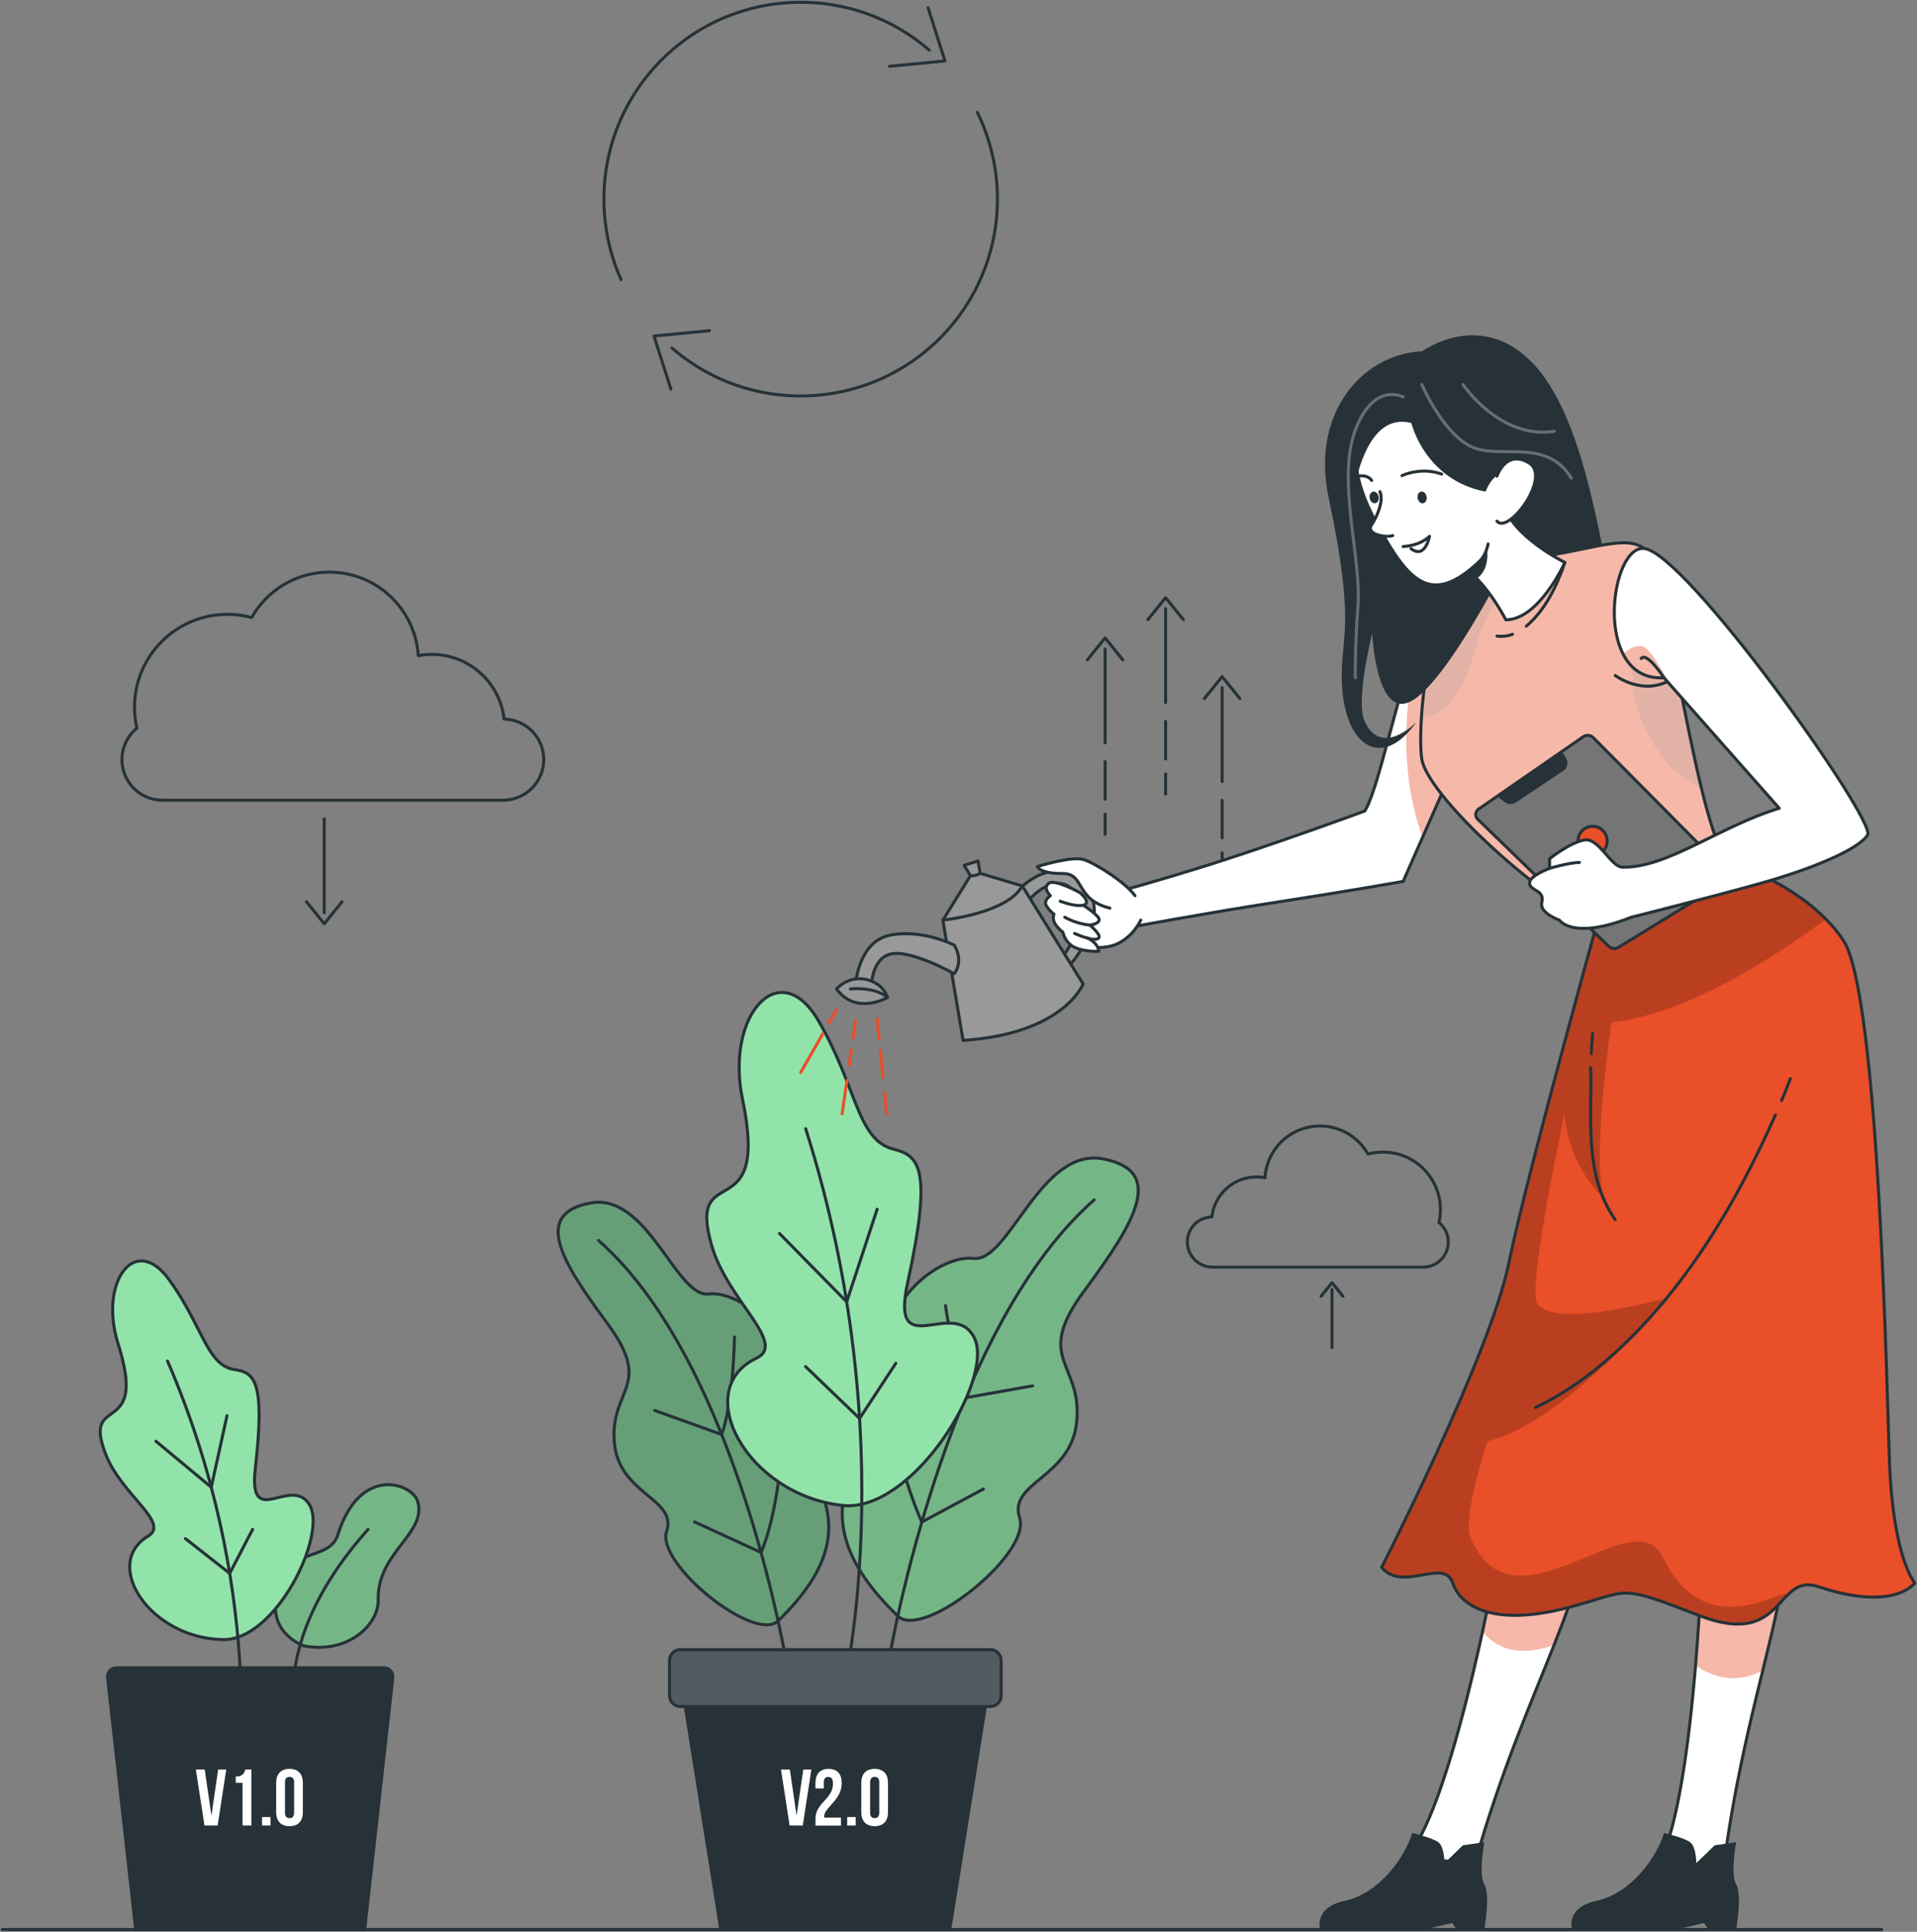 <?xml version="1.0" encoding="UTF-8"?>
<svg xmlns="http://www.w3.org/2000/svg" width="633" height="638" viewBox="0 0 633 638" fill="none">
  <rect x="0" y="0" width="633" height="638" fill="#808080" stroke="none"/>
  <g clip-path="url(#clip0_66_1971)">
    <path d="M0.747 637.252H621.345" stroke="#263238" stroke-linecap="round" stroke-linejoin="round"></path>
    <path d="M364.912 245.322V214.311" stroke="#263238" stroke-linecap="round" stroke-linejoin="round"></path>
    <path d="M364.912 263.938V251.527" stroke="#263238" stroke-linecap="round" stroke-linejoin="round"></path>
    <path d="M364.912 275.541V268.902" stroke="#263238" stroke-linecap="round" stroke-linejoin="round"></path>
    <path d="M359.055 217.93L364.912 210.678L370.754 217.93" stroke="#263238" stroke-linecap="round" stroke-linejoin="round"></path>
    <path d="M384.889 232.045V201.019" stroke="#263238" stroke-linecap="round" stroke-linejoin="round"></path>
    <path d="M384.889 250.645V238.235" stroke="#263238" stroke-linecap="round" stroke-linejoin="round"></path>
    <path d="M384.889 262.248V255.609" stroke="#263238" stroke-linecap="round" stroke-linejoin="round"></path>
    <path d="M379.032 204.637L384.889 197.385L390.746 204.637" stroke="#263238" stroke-linecap="round" stroke-linejoin="round"></path>
    <path d="M403.552 258.106V227.095" stroke="#263238" stroke-linecap="round" stroke-linejoin="round"></path>
    <path d="M403.552 276.722V264.312" stroke="#263238" stroke-linecap="round" stroke-linejoin="round"></path>
    <path d="M403.552 288.325V281.686" stroke="#263238" stroke-linecap="round" stroke-linejoin="round"></path>
    <path d="M397.694 230.714L403.552 223.462L409.409 230.714" stroke="#263238" stroke-linecap="round" stroke-linejoin="round"></path>
    <path d="M221.903 114.953C249.052 138.428 290.083 135.438 313.541 108.269C331.113 87.919 333.848 59.794 322.716 37.081" stroke="#263238" stroke-linecap="round" stroke-linejoin="round"></path>
    <path d="M306.862 16.567C279.713 -6.908 238.682 -3.918 215.224 23.251C198.19 42.973 195.097 70.037 205.078 92.36" stroke="#263238" stroke-linecap="round" stroke-linejoin="round"></path>
    <path d="M221.529 128.5L215.956 110.976L234.26 109.211" stroke="#263238" stroke-linecap="round" stroke-linejoin="round"></path>
    <path d="M306.459 2.602L312.032 20.141L293.728 21.905" stroke="#263238" stroke-linecap="round" stroke-linejoin="round"></path>
    <path d="M45.199 240.493C44.691 238.265 44.407 235.962 44.407 233.585C44.407 216.629 58.139 202.888 75.083 202.888C77.847 202.888 80.537 203.261 83.092 203.949C88.142 195.008 97.735 188.952 108.732 188.952C124.362 188.952 137.152 201.153 138.108 216.554C139.558 216.285 141.037 216.12 142.561 216.12C154.933 216.12 165.108 225.466 166.453 237.472C173.715 237.637 179.557 243.558 179.557 250.87C179.557 258.181 173.565 264.282 166.154 264.282H53.671C46.275 264.282 40.269 258.286 40.269 250.87C40.269 246.683 42.196 242.945 45.199 240.478V240.493Z" stroke="#263238" stroke-linecap="round" stroke-linejoin="round"></path>
    <path d="M107.059 270.442V301.468" stroke="#263238" stroke-linecap="round" stroke-linejoin="round"></path>
    <path d="M112.916 297.835L107.059 305.087L101.202 297.835" stroke="#263238" stroke-linecap="round" stroke-linejoin="round"></path>
    <path d="M475.138 403.757C475.452 402.382 475.632 400.961 475.632 399.481C475.632 388.999 467.13 380.491 456.655 380.491C454.937 380.491 453.278 380.716 451.71 381.149C448.587 375.617 442.655 371.879 435.856 371.879C426.189 371.879 418.284 379.43 417.687 388.954C416.79 388.79 415.879 388.685 414.937 388.685C407.287 388.685 400.997 394.457 400.16 401.903C395.662 402.008 392.061 405.671 392.061 410.187C392.061 414.702 395.767 418.485 400.354 418.485H469.939C474.511 418.485 478.231 414.777 478.231 410.187C478.231 407.6 477.036 405.282 475.183 403.757H475.138Z" stroke="#263238" stroke-linecap="round" stroke-linejoin="round"></path>
    <path d="M439.846 445.07V425.872" stroke="#263238" stroke-linecap="round" stroke-linejoin="round"></path>
    <path d="M436.215 428.115L439.846 423.629L443.462 428.115" stroke="#263238" stroke-linecap="round" stroke-linejoin="round"></path>
    <path d="M100.29 543.561C114.829 546.357 125.094 536.593 124.885 528.31C124.496 512.699 141.186 506.315 137.884 495.773C136.016 489.837 118.863 483.752 111.571 506.808C108.553 516.378 94.478 509.44 91.191 527.711C89.024 539.733 100.29 543.546 100.29 543.546V543.561Z" fill="#92E3A9"></path>
    <path opacity="0.2" d="M100.29 543.561C114.829 546.357 125.094 536.593 124.885 528.31C124.496 512.699 141.186 506.315 137.884 495.773C136.016 489.837 118.863 483.752 111.571 506.808C108.553 516.378 94.478 509.44 91.191 527.711C89.024 539.733 100.29 543.546 100.29 543.546V543.561Z" fill="black"></path>
    <path d="M100.29 543.561C114.829 546.357 125.094 536.593 124.885 528.31C124.496 512.699 141.186 506.315 137.884 495.773C136.016 489.837 118.863 483.752 111.571 506.808C108.553 516.378 94.478 509.44 91.191 527.711C89.024 539.733 100.29 543.546 100.29 543.546V543.561Z" stroke="#263238" stroke-linecap="round" stroke-linejoin="round"></path>
    <path d="M73.753 541.498C91.221 541.692 108.254 506.554 102.128 496.85C96.002 487.146 81.957 505.642 84.317 484.873C87.605 455.955 84.004 453.264 77.414 452.307C68.21 450.961 66.805 437.504 55.629 422.358C44.452 407.211 32.573 423.539 39.013 443.859C49.114 475.752 26.612 459.484 35.009 480.552C40.313 493.86 56.242 502.906 48.89 507.332C33.395 516.662 49.772 541.243 73.739 541.498H73.753Z" fill="#92E3A9" stroke="#263238" stroke-linecap="round" stroke-linejoin="round"></path>
    <path d="M78.445 588.911C78.445 588.911 87.814 524.661 55.315 449.481" stroke="#263238" stroke-linecap="round" stroke-linejoin="round"></path>
    <path d="M51.475 475.977L69.764 491.168L74.949 467.559" stroke="#263238" stroke-linecap="round" stroke-linejoin="round"></path>
    <path d="M61.232 508.154L75.845 519.623L83.421 505.089" stroke="#263238" stroke-linecap="round" stroke-linejoin="round"></path>
    <path d="M97.496 566.962C97.496 566.962 90.01 540.346 121.538 505.089" stroke="#263238" stroke-linecap="round" stroke-linejoin="round"></path>
    <path d="M120.402 637.252H44.811L35.517 554.043C35.323 552.323 36.667 550.813 38.401 550.813H126.827C128.56 550.813 129.905 552.323 129.711 554.043L120.417 637.252H120.402Z" fill="#263238" stroke="#263238" stroke-miterlimit="10"></path>
    <path d="M69.779 599.498H69.839L72.035 584.396H74.71L71.856 602.907H67.523L64.669 584.396H67.597L69.794 599.498H69.779Z" fill="white"></path>
    <path d="M77.847 586.729C80.089 586.729 80.597 585.652 81.045 584.396H83.002V602.907H80.089V588.792H77.847V586.729Z" fill="white"></path>
    <path d="M89.323 600.096V602.907H86.529V600.096H89.323Z" fill="white"></path>
    <path d="M91.191 588.837C91.191 585.876 92.745 584.187 95.599 584.187C98.452 584.187 100.006 585.876 100.006 588.837V598.466C100.006 601.427 98.452 603.116 95.599 603.116C92.745 603.116 91.191 601.427 91.191 598.466V588.837ZM94.104 598.645C94.104 599.961 94.687 600.47 95.613 600.47C96.54 600.47 97.123 599.961 97.123 598.645V588.657C97.123 587.341 96.54 586.833 95.613 586.833C94.687 586.833 94.104 587.341 94.104 588.657V598.645Z" fill="white"></path>
    <path d="M296.448 533.708C304.815 541.812 340.571 513.193 336.687 501.291C332.787 489.389 354.109 488.133 355.588 468.964C357.067 449.795 341.333 448.898 357.964 426.395C374.594 403.907 385.098 386.801 364.329 382.749C343.575 378.697 333.235 416.945 321.535 415.599C309.851 414.254 288.663 430.895 292.727 453.384C296.807 475.872 255.328 493.919 296.433 533.693L296.448 533.708Z" fill="#92E3A9"></path>
    <path opacity="0.2" d="M296.448 533.708C304.815 541.812 340.571 513.193 336.687 501.291C332.787 489.389 354.109 488.133 355.588 468.964C357.067 449.795 341.333 448.898 357.964 426.395C374.594 403.907 385.098 386.801 364.329 382.749C343.575 378.697 333.235 416.945 321.535 415.599C309.851 414.254 288.663 430.895 292.727 453.384C296.807 475.872 255.328 493.919 296.433 533.693L296.448 533.708Z" fill="black"></path>
    <path d="M296.448 533.708C304.815 541.812 340.571 513.193 336.687 501.291C332.787 489.389 354.109 488.133 355.588 468.964C357.067 449.795 341.333 448.898 357.964 426.395C374.594 403.907 385.098 386.801 364.329 382.749C343.575 378.697 333.235 416.945 321.535 415.599C309.851 414.254 288.663 430.895 292.727 453.384C296.807 475.872 255.328 493.919 296.433 533.693L296.448 533.708Z" stroke="#263238" stroke-linecap="round" stroke-linejoin="round"></path>
    <path d="M292.757 552.593C292.757 552.593 310.224 441.273 361.296 396.266" stroke="#263238" stroke-linecap="round" stroke-linejoin="round"></path>
    <path d="M312.197 431.18C312.197 431.18 314.841 449.795 319.13 461.563L340.975 457.69" stroke="#263238" stroke-linecap="round" stroke-linejoin="round"></path>
    <path d="M295.208 474.422C295.208 474.422 298.913 490.301 304.382 502.667L324.748 491.752" stroke="#263238" stroke-linecap="round" stroke-linejoin="round"></path>
    <path d="M256.912 535.323C249.261 542.724 216.568 516.572 220.125 505.687C223.681 494.802 204.196 493.665 202.837 476.141C201.477 458.617 215.866 457.795 200.655 437.22C185.444 416.661 175.852 401.021 194.828 397.328C213.804 393.62 223.262 428.593 233.946 427.352C244.629 426.111 264.009 441.332 260.274 461.907C256.553 482.466 294.461 498.959 256.897 535.338L256.912 535.323Z" fill="#92E3A9"></path>
    <path opacity="0.3" d="M256.912 535.323C249.261 542.724 216.568 516.572 220.125 505.687C223.681 494.802 204.196 493.665 202.837 476.141C201.477 458.617 215.866 457.795 200.655 437.22C185.444 416.661 175.852 401.021 194.828 397.328C213.804 393.62 223.262 428.593 233.946 427.352C244.629 426.111 264.009 441.332 260.274 461.907C256.553 482.466 294.461 498.959 256.897 535.338L256.912 535.323Z" fill="black"></path>
    <path d="M256.912 535.323C249.261 542.724 216.568 516.572 220.125 505.687C223.681 494.802 204.196 493.665 202.837 476.141C201.477 458.617 215.866 457.795 200.655 437.22C185.444 416.661 175.852 401.021 194.828 397.328C213.804 393.62 223.262 428.593 233.946 427.352C244.629 426.111 264.009 441.332 260.274 461.907C256.553 482.466 294.461 498.959 256.897 535.338L256.912 535.323Z" stroke="#263238" stroke-linecap="round" stroke-linejoin="round"></path>
    <path d="M260.303 552.592C260.303 552.592 244.33 450.812 197.637 409.678" stroke="#263238" stroke-linecap="round" stroke-linejoin="round"></path>
    <path d="M242.522 441.586C242.522 441.586 242.224 462.998 238.294 473.764L216.195 465.824" stroke="#263238" stroke-linecap="round" stroke-linejoin="round"></path>
    <path d="M258.047 481.135C258.047 481.135 256.299 501.411 251.293 512.715L229.359 502.637" stroke="#263238" stroke-linecap="round" stroke-linejoin="round"></path>
    <path d="M278.114 497.179C301.229 499.781 328.528 455.507 321.715 441.826C314.901 428.144 293.803 450.752 299.72 423.569C307.968 385.68 303.545 381.643 294.939 379.49C282.94 376.469 282.866 358.452 270.105 336.875C257.33 315.299 239.385 335.335 245.197 363.132C254.297 406.748 226.669 382.181 234.962 411.218C240.207 429.565 260.094 443.695 249.769 448.569C227.984 458.841 246.392 493.621 278.114 497.179Z" fill="#92E3A9" stroke="#263238" stroke-linecap="round" stroke-linejoin="round"></path>
    <path d="M277.965 560.637C277.965 560.637 299.003 476.755 266.041 372.761" stroke="#263238" stroke-linecap="round" stroke-linejoin="round"></path>
    <path d="M257.39 407.376L279.578 429.954L289.634 399.361" stroke="#263238" stroke-linecap="round" stroke-linejoin="round"></path>
    <path d="M265.996 451.321L283.837 468.471L295.805 450.229" stroke="#263238" stroke-linecap="round" stroke-linejoin="round"></path>
    <path d="M313.616 637.253H238.025L224.234 550.813H327.408L313.616 637.253Z" fill="#263238" stroke="#263238" stroke-miterlimit="10"></path>
    <path d="M262.993 599.498H263.053L265.249 584.396H267.924L265.07 602.907H260.737L257.883 584.396H260.811L263.008 599.498H262.993Z" fill="white"></path>
    <path d="M273.527 586.834C272.601 586.834 272.018 587.342 272.018 588.658V590.647H269.269V588.852C269.269 585.892 270.748 584.202 273.602 584.202C276.456 584.202 277.935 585.892 277.935 588.852C277.935 591.305 277.038 593.293 274.349 596.179C272.631 598.033 272.152 598.9 272.152 599.887C272.152 600.022 272.152 600.156 272.182 600.291H277.681V602.937H269.284V600.665C269.284 598.601 270.031 597.046 272.197 594.773C274.424 592.426 275.051 590.961 275.051 588.987C275.051 587.327 274.468 586.879 273.542 586.879L273.527 586.834Z" fill="white"></path>
    <path d="M282.537 600.096V602.907H279.743V600.096H282.537Z" fill="white"></path>
    <path d="M284.405 588.837C284.405 585.877 285.959 584.187 288.813 584.187C291.667 584.187 293.221 585.877 293.221 588.837V598.466C293.221 601.427 291.667 603.117 288.813 603.117C285.959 603.117 284.405 601.427 284.405 598.466V588.837ZM287.318 598.646C287.318 599.962 287.901 600.47 288.828 600.47C289.754 600.47 290.337 599.962 290.337 598.646V588.658C290.337 587.342 289.754 586.834 288.828 586.834C287.901 586.834 287.318 587.342 287.318 588.658V598.646Z" fill="white"></path>
    <path d="M224.622 544.817H327.034C328.991 544.817 330.575 546.402 330.575 548.361V560.054C330.575 562.013 328.991 563.597 327.034 563.597H224.622C222.665 563.597 221.081 562.013 221.081 560.054V548.361C221.081 546.402 222.665 544.817 224.622 544.817Z" fill="#263238"></path>
    <path opacity="0.2" d="M224.622 544.817H327.034C328.991 544.817 330.575 546.402 330.575 548.361V560.054C330.575 562.013 328.991 563.597 327.034 563.597H224.622C222.665 563.597 221.081 562.013 221.081 560.054V548.361C221.081 546.402 222.665 544.817 224.622 544.817Z" fill="white"></path>
    <path d="M224.622 544.817H327.034C328.991 544.817 330.575 546.402 330.575 548.361V560.054C330.575 562.013 328.991 563.597 327.034 563.597H224.622C222.665 563.597 221.081 562.013 221.081 560.054V548.361C221.081 546.402 222.665 544.817 224.622 544.817V544.817Z" stroke="#263238" stroke-miterlimit="10"></path>
    <path d="M494.294 220.756L488.377 234.213L469.729 276.558L463.334 291.092C463.334 291.092 444.836 294.381 421.781 297.925C398.725 301.469 371.949 306.448 371.949 306.448L367.392 294.845C367.392 294.845 372.712 293.783 395.767 286.681C418.822 279.593 450.664 267.841 450.664 267.841C457.671 256.672 467.668 190.926 482.49 190.253L494.294 220.756Z" fill="white"></path>
    <path opacity="0.4" d="M488.377 234.213L469.729 276.558C459.883 249.106 466.532 223.104 466.532 223.104L477.26 210.17L488.377 234.213Z" fill="#E94F28"></path>
    <path d="M494.294 220.756L488.377 234.213L469.729 276.558L463.334 291.092C463.334 291.092 444.836 294.381 421.781 297.925C398.725 301.469 371.949 306.448 371.949 306.448L367.392 294.845C367.392 294.845 372.712 293.783 395.767 286.681C418.822 279.593 450.664 267.841 450.664 267.841C457.671 256.672 467.668 190.926 482.49 190.253L494.294 220.756V220.756Z" stroke="#263238" stroke-linecap="round" stroke-linejoin="round"></path>
    <path d="M376.686 303.876C376.686 303.876 374.325 309.303 368.707 311.815C363.089 314.327 354.228 311.815 354.228 311.815L351.569 290.224C351.569 290.224 361.176 287.264 372.114 294.366" fill="white"></path>
    <path d="M376.686 303.876C376.686 303.876 374.325 309.303 368.707 311.815C363.089 314.327 354.228 311.815 354.228 311.815L351.569 290.224C351.569 290.224 361.176 287.264 372.114 294.366" stroke="#263238" stroke-linecap="round" stroke-linejoin="round"></path>
    <path d="M527.495 485.681C526.449 507.048 520.756 524.079 513.151 543.292C505.396 562.94 495.624 584.86 486.823 615.99L464.47 612.731C464.47 612.731 474.347 608.215 489.542 538.822C492.68 524.452 496.057 507.302 499.628 486.817C500.375 482.481 501.137 477.996 501.914 473.345L527.495 471.147C527.734 476.246 527.719 481.061 527.495 485.681Z" fill="white"></path>
    <path opacity="0.4" d="M527.495 485.681C526.449 507.048 520.756 524.079 513.151 543.292C502.004 547.21 494.294 544.817 489.543 538.822C492.68 524.452 496.057 507.302 499.628 486.817L527.495 485.681Z" fill="#E94F28"></path>
    <path d="M527.495 485.681C526.449 507.048 520.756 524.079 513.151 543.292C505.396 562.94 495.624 584.86 486.823 615.99L464.47 612.731C464.47 612.731 474.347 608.215 489.542 538.822C492.68 524.452 496.057 507.302 499.628 486.817C500.375 482.481 501.137 477.996 501.914 473.345L527.495 471.147C527.734 476.246 527.719 481.061 527.495 485.681V485.681Z" stroke="#263238" stroke-linecap="round" stroke-linejoin="round"></path>
    <path d="M435.961 637.252C435.961 637.252 433.555 630.03 444.059 627.758C455.475 625.29 463.813 613.478 466.338 605.374C466.338 605.374 472.927 606.899 474.944 608.409C476.976 609.934 476.976 615.302 476.976 615.302L483.058 609.426L490.14 608.409C490.14 608.409 488.108 619.04 490.14 622.345C492.172 625.634 490.14 637.252 490.14 637.252H481.026L479.502 635.099L470.387 637.252H435.961Z" fill="#263238"></path>
    <path d="M582.063 551.725C577.67 569.668 572.62 590.108 569.123 616.738H546.531C546.531 616.738 554.764 611.415 559.874 550.066C561.294 532.885 562.474 511.309 563.161 484.216C563.266 480.702 563.341 477.098 563.415 473.405L588.428 467.529C589.474 472.956 590.206 478.13 590.625 483.094C592.776 507.526 588.04 527.308 582.063 551.725Z" fill="white"></path>
    <path opacity="0.4" d="M582.063 551.725C573.337 556.121 566.239 554.222 559.874 550.066C561.294 532.885 562.474 511.309 563.161 484.216L590.625 483.094C592.776 507.526 588.04 527.308 582.063 551.725Z" fill="#E94F28"></path>
    <path d="M582.063 551.725C577.67 569.668 572.62 590.108 569.123 616.738H546.531C546.531 616.738 554.764 611.415 559.874 550.066C561.294 532.885 562.474 511.309 563.161 484.216C563.266 480.702 563.341 477.098 563.415 473.405L588.428 467.529C589.474 472.956 590.206 478.13 590.625 483.094C592.776 507.526 588.04 527.308 582.063 551.725V551.725Z" stroke="#263238" stroke-linecap="round" stroke-linejoin="round"></path>
    <path d="M469.595 116.045C469.595 116.045 489.468 101.302 507.054 120.949C524.641 140.597 528.78 186.082 532.919 195.875C537.058 205.669 547.099 233.6 539.419 240.044C531.739 246.474 491.784 242.228 479.681 216.539C467.578 190.851 469.61 116.06 469.61 116.06L469.595 116.045Z" fill="#263238"></path>
    <path d="M571.514 284.827C571.514 284.827 596.855 292.692 608.704 310.604C620.553 328.517 623.153 463.357 623.9 482.705C625.126 514.793 632.268 522.778 632.268 522.778C632.268 522.778 625.723 532.452 600.412 524.019C586.142 519.264 589.624 544.563 561.204 533.588C532.784 522.613 539.165 525.514 516.737 531.181C494.324 536.833 482.609 531.3 479.681 522.778C476.752 514.255 463.275 526.037 456.222 517.634C456.222 517.634 492.068 447.313 498.209 417.199C504.35 387.085 531.096 291.346 531.096 291.346L571.514 284.827Z" fill="#E94F28"></path>
    <path opacity="0.2" d="M589.937 527.114C584.738 532.407 579.822 540.795 561.174 533.603C532.755 522.628 539.135 525.544 516.722 531.196C494.294 536.863 482.594 531.316 479.666 522.793C476.737 514.27 463.26 526.052 456.207 517.649C456.207 517.649 492.053 447.329 498.194 417.215C503.827 389.508 526.942 306.224 530.603 293.11L563.43 286.143L571.499 284.842C571.499 284.842 590.147 290.613 602.922 303.577C586.994 315.374 557.185 335.007 532.097 337.623C530.095 351.709 526.613 380.507 529.213 395.294C529.213 395.294 518.126 385.71 516.587 367.857C516.587 367.857 506.173 416.138 507.039 428.459C507.906 440.779 551.088 428.459 551.088 428.459C551.088 428.459 516.946 469.817 491.141 476.007C491.141 476.007 482.834 501.187 485.538 507.691C499.643 541.707 539.434 494.204 549.101 514.315C563.729 544.743 591.327 522.419 589.937 527.114Z" fill="black"></path>
    <path d="M571.514 284.827C571.514 284.827 596.855 292.692 608.704 310.604C620.553 328.517 623.153 463.357 623.9 482.705C625.126 514.793 632.268 522.778 632.268 522.778C632.268 522.778 625.723 532.452 600.412 524.019C586.142 519.264 589.624 544.563 561.204 533.588C532.784 522.613 539.165 525.514 516.737 531.181C494.324 536.833 482.609 531.3 479.681 522.778C476.752 514.255 463.275 526.037 456.222 517.634C456.222 517.634 492.068 447.313 498.209 417.199C504.35 387.085 531.096 291.346 531.096 291.346L571.514 284.827V284.827Z" stroke="#263238" stroke-linecap="round" stroke-linejoin="round"></path>
    <path d="M469.49 250.75C467.682 240.015 471.866 182.986 494.294 184.362C516.707 185.738 535.265 175.107 542.78 181.117C550.311 187.128 560.92 279.623 571.499 284.827C571.499 284.827 547.801 309.005 531.918 306.208C516.034 303.412 471.761 264.237 469.49 250.75Z" fill="#E94F28"></path>
    <path opacity="0.2" d="M561.891 260.619C541.645 250.721 538.746 225.75 538.746 225.75C540.629 221.893 536.505 217.063 536.505 217.063L542.571 210.17L551.895 212.772C555.048 228.173 558.41 246.34 561.891 260.619Z" fill="black"></path>
    <path opacity="0.2" d="M496.984 195.232C496.984 195.232 490.588 200.974 487.286 214.102C484.358 225.675 478.261 236.62 469.356 237.039C470.118 224.898 472.703 208.181 478.321 196.862L496.984 195.232Z" fill="black"></path>
    <path opacity="0.6" d="M571.499 284.842C571.499 284.842 547.801 309.02 531.918 306.224C516.035 303.427 471.762 264.252 469.49 250.765C469.072 248.268 468.967 243.244 469.356 237.039C470.118 224.898 472.703 208.181 478.321 196.862C482.116 189.162 487.331 183.944 494.294 184.377C516.722 185.753 535.265 175.122 542.781 181.133C545.47 183.286 548.548 196.474 551.895 212.772C555.048 228.173 558.41 246.34 561.891 260.619C565.044 273.523 568.272 283.242 571.499 284.842Z" fill="white"></path>
    <path d="M469.49 250.75C467.682 240.015 471.866 182.986 494.294 184.362C516.707 185.738 535.265 175.107 542.78 181.117C550.311 187.128 560.92 279.623 571.499 284.827C571.499 284.827 547.801 309.004 531.918 306.208C516.034 303.412 471.761 264.237 469.49 250.75V250.75Z" stroke="#263238" stroke-linecap="round" stroke-linejoin="round"></path>
    <path d="M473.674 116.135C453.054 114.131 432.27 133.853 438.71 164.281C447.944 207.867 442.55 209.961 443.073 225.167C443.79 246.414 456.222 254.743 467.697 238.475C467.697 238.475 456.207 250.451 450.589 238.176C447.466 231.372 453.114 209.213 453.114 209.213C453.114 209.213 454.504 240.493 467.697 230.46C480.906 220.427 500.689 179.817 500.689 179.817L473.674 116.15V116.135Z" fill="#263238"></path>
    <path d="M516.722 185.753C516.722 185.753 508.22 204.697 497.223 204.697C497.223 204.697 493.308 196.907 487.645 191.076C485.314 188.669 482.684 186.59 479.92 185.558C479.83 185.514 479.756 185.484 479.666 185.454C479.666 185.454 493.831 155.968 496.386 166.21C499.105 177.125 516.722 185.753 516.722 185.753Z" fill="white" stroke="#263238" stroke-linecap="round" stroke-linejoin="round"></path>
    <path d="M519.113 637.252C519.113 637.252 516.707 630.03 527.211 627.758C538.627 625.29 546.964 613.478 549.49 605.374C549.49 605.374 556.079 606.899 558.096 608.409C560.113 609.92 560.128 615.302 560.128 615.302L566.21 609.426L573.292 608.409C573.292 608.409 571.26 619.04 573.292 622.345C575.324 625.634 573.292 637.252 573.292 637.252H564.177L562.653 635.099L553.539 637.252H519.098H519.113Z" fill="#263238"></path>
    <path d="M335.969 294.306C335.969 294.306 346.13 282.613 356.171 290.478C369.051 300.556 353.795 318.095 353.795 318.095L350.553 316.495C350.553 316.495 361.774 302.022 354.692 294.291C347.609 286.561 338.435 298.747 338.435 298.747L335.969 294.291V294.306Z" fill="#999999" stroke="#263238" stroke-linecap="round" stroke-linejoin="round"></path>
    <path d="M311.33 303.875L337.553 292.586L357.65 324.973C357.65 324.973 351.315 341.406 318.009 343.604L311.33 303.875Z" fill="#999999" stroke="#263238" stroke-linecap="round" stroke-linejoin="round"></path>
    <path d="M337.568 292.586L321.341 287.757L311.345 303.875C311.345 303.875 332.548 301.737 337.568 292.586Z" fill="#999999" stroke="#263238" stroke-linecap="round" stroke-linejoin="round"></path>
    <path d="M315.095 312.129C315.095 312.129 304.532 306.731 293.908 308.855C283.284 310.978 282.477 325.422 282.477 325.422L287.737 326.603C287.737 326.603 287.378 316.899 293.908 315.12C300.437 313.34 315.095 321.594 315.095 321.594C315.095 321.594 318.413 317.691 315.095 312.129Z" fill="#999999" stroke="#263238" stroke-linecap="round" stroke-linejoin="round"></path>
    <path d="M276.217 326.603C276.217 326.603 280.101 322.132 285.989 323.478C291.876 324.824 293.056 329.414 293.056 329.414C293.056 329.414 282.716 335.485 276.217 326.603Z" fill="#999999" stroke="#263238" stroke-linecap="round" stroke-linejoin="round"></path>
    <path d="M280.804 326.603C280.804 326.603 288.633 325.706 293.071 329.414" stroke="#263238" stroke-linecap="round" stroke-linejoin="round"></path>
    <path d="M320.46 289.178L318.353 285.798L322.94 284.333L323.642 288.445C323.642 288.445 322.058 289.462 320.46 289.178Z" fill="#999999" stroke="#263238" stroke-linecap="round" stroke-linejoin="round"></path>
    <path d="M374.774 295.817C371.845 291.57 361.894 285.23 357.934 283.915C353.974 282.599 342.559 286.187 342.559 286.187C342.559 286.187 343.231 288.55 350.822 288.49C358.412 288.43 354.751 297.013 366.496 299.928" fill="white"></path>
    <path d="M374.774 295.817C371.845 291.57 361.894 285.23 357.934 283.915C353.974 282.599 342.559 286.187 342.559 286.187C342.559 286.187 343.231 288.55 350.822 288.49C358.412 288.43 354.751 297.013 366.496 299.928" stroke="#263238" stroke-linecap="round" stroke-linejoin="round"></path>
    <path d="M356.589 294.815C356.589 294.815 348.222 290.12 346.249 291.764C344.262 293.409 346.847 295.817 346.847 295.817C346.847 295.817 344.456 297.327 345.502 299.106C346.548 300.885 348.027 301.917 348.027 301.917C348.027 301.917 347.236 303.652 348.67 305.521C350.104 307.39 350.926 307.778 350.926 307.778C350.926 307.778 351.434 310.335 353.481 312.025C356.485 314.492 362.82 314.193 362.82 314.193C362.82 314.193 362.94 311.726 359.099 309.797C359.099 309.797 361.938 310.784 362.82 309.752C363.702 308.72 359.861 305.521 359.861 305.521C359.861 305.521 362.641 305.251 362.954 303.876C363.268 302.5 357.68 298.957 357.68 298.957C357.68 298.957 360.758 298.508 356.619 294.815H356.589Z" fill="white" stroke="#263238" stroke-linecap="round" stroke-linejoin="round"></path>
    <path d="M350.089 297.626C350.089 297.626 354.886 299.555 357.65 298.957" stroke="#263238" stroke-linecap="round" stroke-linejoin="round"></path>
    <path d="M351.569 302.919C351.569 302.919 355.259 305.117 359.847 305.506" stroke="#263238" stroke-linecap="round" stroke-linejoin="round"></path>
    <path d="M354.826 308.272C354.826 308.272 356.963 309.304 359.085 309.797" stroke="#263238" stroke-linecap="round" stroke-linejoin="round"></path>
    <path d="M569.661 291.271L534.398 312.892C533.382 313.535 532.052 313.386 531.186 312.533L487.944 270.562C486.972 269.62 487.107 268.005 488.213 267.228L494.339 262.996L515.676 248.238L522.758 243.334C523.819 242.601 525.239 242.736 526.135 243.648L570.05 287.922C571.036 288.909 570.842 290.553 569.661 291.286V291.271Z" fill="#757575" stroke="#263238" stroke-linecap="round" stroke-linejoin="round"></path>
    <path d="M516.199 254.563L500.51 265.045C499.404 265.778 497.955 265.733 496.909 264.925L494.339 262.982L515.676 248.224L517.036 250.257C518.007 251.693 517.633 253.621 516.199 254.578V254.563Z" fill="#263238"></path>
    <path d="M529.303 274.33C531.171 276.214 531.171 279.265 529.273 281.134C527.375 283.003 524.342 283.003 522.475 281.104C520.607 279.22 520.607 276.169 522.504 274.3C524.402 272.431 527.435 272.431 529.303 274.33Z" fill="#E94F28" stroke="#263238" stroke-linecap="round" stroke-linejoin="round"></path>
    <path d="M533.337 223.088C533.337 223.088 542.571 230.041 551.806 224.419" stroke="#263238" stroke-linecap="round" stroke-linejoin="round"></path>
    <path d="M499.449 209.482C497.82 210.08 496.057 210.289 494.324 210.08" stroke="#263238" stroke-linecap="round" stroke-linejoin="round"></path>
    <path d="M516.722 185.752C514.152 193.333 510.222 201.587 503.991 206.79" stroke="#263238" stroke-linecap="round" stroke-linejoin="round"></path>
    <path d="M586.232 368.246C573.397 397.328 556.258 426.216 532.396 447.583C524.761 454.416 516.333 460.427 507.054 464.823" stroke="#263238" stroke-linecap="round" stroke-linejoin="round"></path>
    <path d="M591.163 356.254C590.266 358.676 589.295 361.084 588.294 363.461" stroke="#263238" stroke-linecap="round" stroke-linejoin="round"></path>
    <path d="M525.239 352.621C525.762 368.365 522.773 387.803 533.337 402.786" stroke="#263238" stroke-linecap="round" stroke-linejoin="round"></path>
    <path d="M525.881 341.301C525.687 343.529 525.553 345.772 525.433 348.015" stroke="#263238" stroke-linecap="round" stroke-linejoin="round"></path>
    <path d="M487.645 191.075C485.314 188.668 482.684 186.59 479.92 185.558L490.992 181.117C490.992 181.117 492.247 187.831 487.645 191.075Z" fill="#263238"></path>
    <path d="M502.886 164.282C509.027 141.913 504.634 124.284 483.103 124.314C448.99 124.359 439.577 145.262 454.175 172.102C464.619 191.3 472.046 201.139 488.661 185.245C490.738 183.256 491.38 179.638 491.38 179.638" fill="white"></path>
    <path d="M502.886 164.282C509.027 141.913 504.634 124.284 483.103 124.314C448.99 124.359 439.577 145.262 454.175 172.102C464.619 191.3 472.046 201.139 488.661 185.245C490.738 183.256 491.38 179.638 491.38 179.638" stroke="#263238" stroke-linecap="round" stroke-linejoin="round"></path>
    <path d="M462.946 157.089C462.946 157.089 469.087 154.069 476.05 156.581" stroke="#263238" stroke-linecap="round" stroke-linejoin="round"></path>
    <path d="M452.92 158.674C452.92 158.674 451.874 156.671 448.422 157.254" stroke="#263238" stroke-linecap="round" stroke-linejoin="round"></path>
    <path d="M471.074 164.027C471.254 165.089 470.746 166.076 469.924 166.21C469.102 166.345 468.295 165.597 468.101 164.536C467.922 163.474 468.43 162.487 469.251 162.353C470.073 162.218 470.88 162.966 471.074 164.027Z" fill="#263238"></path>
    <path d="M455.251 164.027C455.43 165.089 454.922 166.076 454.1 166.21C453.278 166.345 452.472 165.597 452.277 164.536C452.083 163.474 452.606 162.487 453.428 162.353C454.25 162.218 455.056 162.966 455.251 164.027Z" fill="#263238"></path>
    <path d="M455.654 162.368C456.909 165.119 455.027 170.128 452.905 173.343C450.783 176.557 457.836 177.664 459.883 176.871" fill="white"></path>
    <path d="M455.654 162.368C456.909 165.119 455.027 170.128 452.905 173.343C450.783 176.557 457.836 177.664 459.883 176.871" stroke="#263238" stroke-linecap="round" stroke-linejoin="round"></path>
    <path d="M463.334 180.49C463.334 180.49 468.579 180.43 472.031 177.125C472.031 177.125 470.626 184.811 465.919 181.193" fill="white"></path>
    <path d="M463.334 180.49C463.334 180.49 468.579 180.43 472.031 177.125C472.031 177.125 470.626 184.811 465.919 181.193" stroke="#263238" stroke-linecap="round" stroke-linejoin="round"></path>
    <path d="M466.039 139.73C466.039 139.73 470.477 158.525 490.544 162.367C490.544 162.367 493.054 155.19 498.388 155.833C503.722 156.476 499.763 172.804 499.763 172.804C499.763 172.804 514.376 163.055 511.238 136.081C508.1 109.092 470.372 99.373 448.422 137.606C434.392 162.068 445.389 174.987 445.389 174.987C445.389 174.987 447.018 134.825 466.039 139.715V139.73Z" fill="#263238"></path>
    <path d="M494.294 157.254C494.294 157.254 497.238 148.327 504.858 152.873C512.478 157.418 498.059 176.736 494.294 172.101" fill="white"></path>
    <path d="M494.294 157.254C494.294 157.254 497.238 148.327 504.858 152.873C512.478 157.418 498.059 176.736 494.294 172.101" stroke="#263238" stroke-linecap="round" stroke-linejoin="round"></path>
    <path d="M616.683 275.765C613.725 280.535 598.35 286.98 581.211 291.764C564.073 296.564 538.657 302.934 538.657 302.934C519.142 310.634 514.929 303.876 514.929 303.876C514.929 303.876 508.25 301.588 509.101 298.074C510.132 293.783 505.426 294.456 505.067 291.764C504.753 289.312 511.672 286.785 511.672 286.785V283.615C511.672 283.615 518.56 278.113 523.281 277.41C528.018 276.722 531.873 286.277 535.698 286.382C550.476 286.785 567.808 272.895 587.517 266.944L551.238 225.87C551.238 225.87 551.238 225.87 551.238 225.84L549.46 223.836C542.781 224.255 538.447 220.935 535.937 215.986C529.527 203.471 534.682 180.504 542.796 181.132C556.572 182.194 619.642 271.011 616.698 275.765H616.683Z" fill="white"></path>
    <path opacity="0.4" d="M551.223 225.839L549.445 223.836C542.766 224.254 538.433 220.935 535.922 215.986C537.476 214.565 539.598 213.19 541.929 213.339C544.29 213.489 548.04 219.679 551.223 225.839Z" fill="#E94F28"></path>
    <path d="M616.683 275.765C613.725 280.535 598.35 286.98 581.211 291.764C564.073 296.564 538.657 302.934 538.657 302.934C519.142 310.634 514.929 303.876 514.929 303.876C514.929 303.876 508.25 301.588 509.101 298.074C510.132 293.783 505.426 294.456 505.067 291.764C504.753 289.312 511.672 286.785 511.672 286.785V283.615C511.672 283.615 518.56 278.113 523.281 277.41C528.018 276.722 531.873 286.277 535.698 286.382C550.476 286.785 567.808 272.895 587.517 266.944L551.238 225.87C551.238 225.87 551.238 225.87 551.238 225.84L549.46 223.836C542.781 224.255 538.447 220.935 535.937 215.986C529.527 203.471 534.682 180.504 542.796 181.132C556.572 182.194 619.642 271.011 616.698 275.765H616.683Z" stroke="#263238" stroke-linecap="round" stroke-linejoin="round"></path>
    <path d="M511.671 286.77C511.671 286.77 518.111 284.901 521.518 284.827" stroke="#263238" stroke-linecap="round" stroke-linejoin="round"></path>
    <path d="M549.445 223.836C549.445 223.836 543.827 215.104 541.929 217.482" stroke="#263238" stroke-linecap="round" stroke-linejoin="round"></path>
    <path d="M279.668 356.807C279.13 360.485 278.607 364.179 278.069 367.857" stroke="#E94F28" stroke-linecap="round" stroke-linejoin="round"></path>
    <path d="M281.118 346.759L280.4 351.783" stroke="#E94F28" stroke-linecap="round" stroke-linejoin="round"></path>
    <path d="M282.477 337.25L281.685 342.722" stroke="#E94F28" stroke-linecap="round" stroke-linejoin="round"></path>
    <path d="M292.055 360.844C292.294 363.177 292.518 365.524 292.757 367.857" stroke="#E94F28" stroke-linecap="round" stroke-linejoin="round"></path>
    <path d="M290.665 346.819L291.562 355.835" stroke="#E94F28" stroke-linecap="round" stroke-linejoin="round"></path>
    <path d="M289.634 336.472C289.859 338.685 290.083 340.898 290.292 343.125" stroke="#E94F28" stroke-linecap="round" stroke-linejoin="round"></path>
    <path d="M271.704 341.406C269.269 345.668 266.818 349.944 264.383 354.205" stroke="#E94F28" stroke-linecap="round" stroke-linejoin="round"></path>
    <path d="M276.217 333.511C275.41 334.917 274.618 336.322 273.811 337.728" stroke="#E94F28" stroke-linecap="round" stroke-linejoin="round"></path>
    <path opacity="0.3" d="M463.334 131.117C463.334 131.117 453.652 125.824 447.526 142.062C441.385 158.3 449.513 184.362 448.422 199.733C447.332 215.119 447.526 223.836 447.526 223.836" stroke="white" stroke-linecap="round" stroke-linejoin="round"></path>
    <path opacity="0.3" d="M469.49 126.975C469.49 126.975 476.155 142.645 485.538 147.385C494.907 152.11 510.446 144.14 518.859 157.926" stroke="white" stroke-linecap="round" stroke-linejoin="round"></path>
    <path opacity="0.3" d="M483.088 126.975C483.088 126.975 495.205 145.202 513.24 142.451" stroke="white" stroke-linecap="round" stroke-linejoin="round"></path>
  </g>
  <defs>
    <clipPath id="clip0_66_1971">
      <rect width="633" height="638" fill="white"></rect>
    </clipPath>
  </defs>
</svg>
